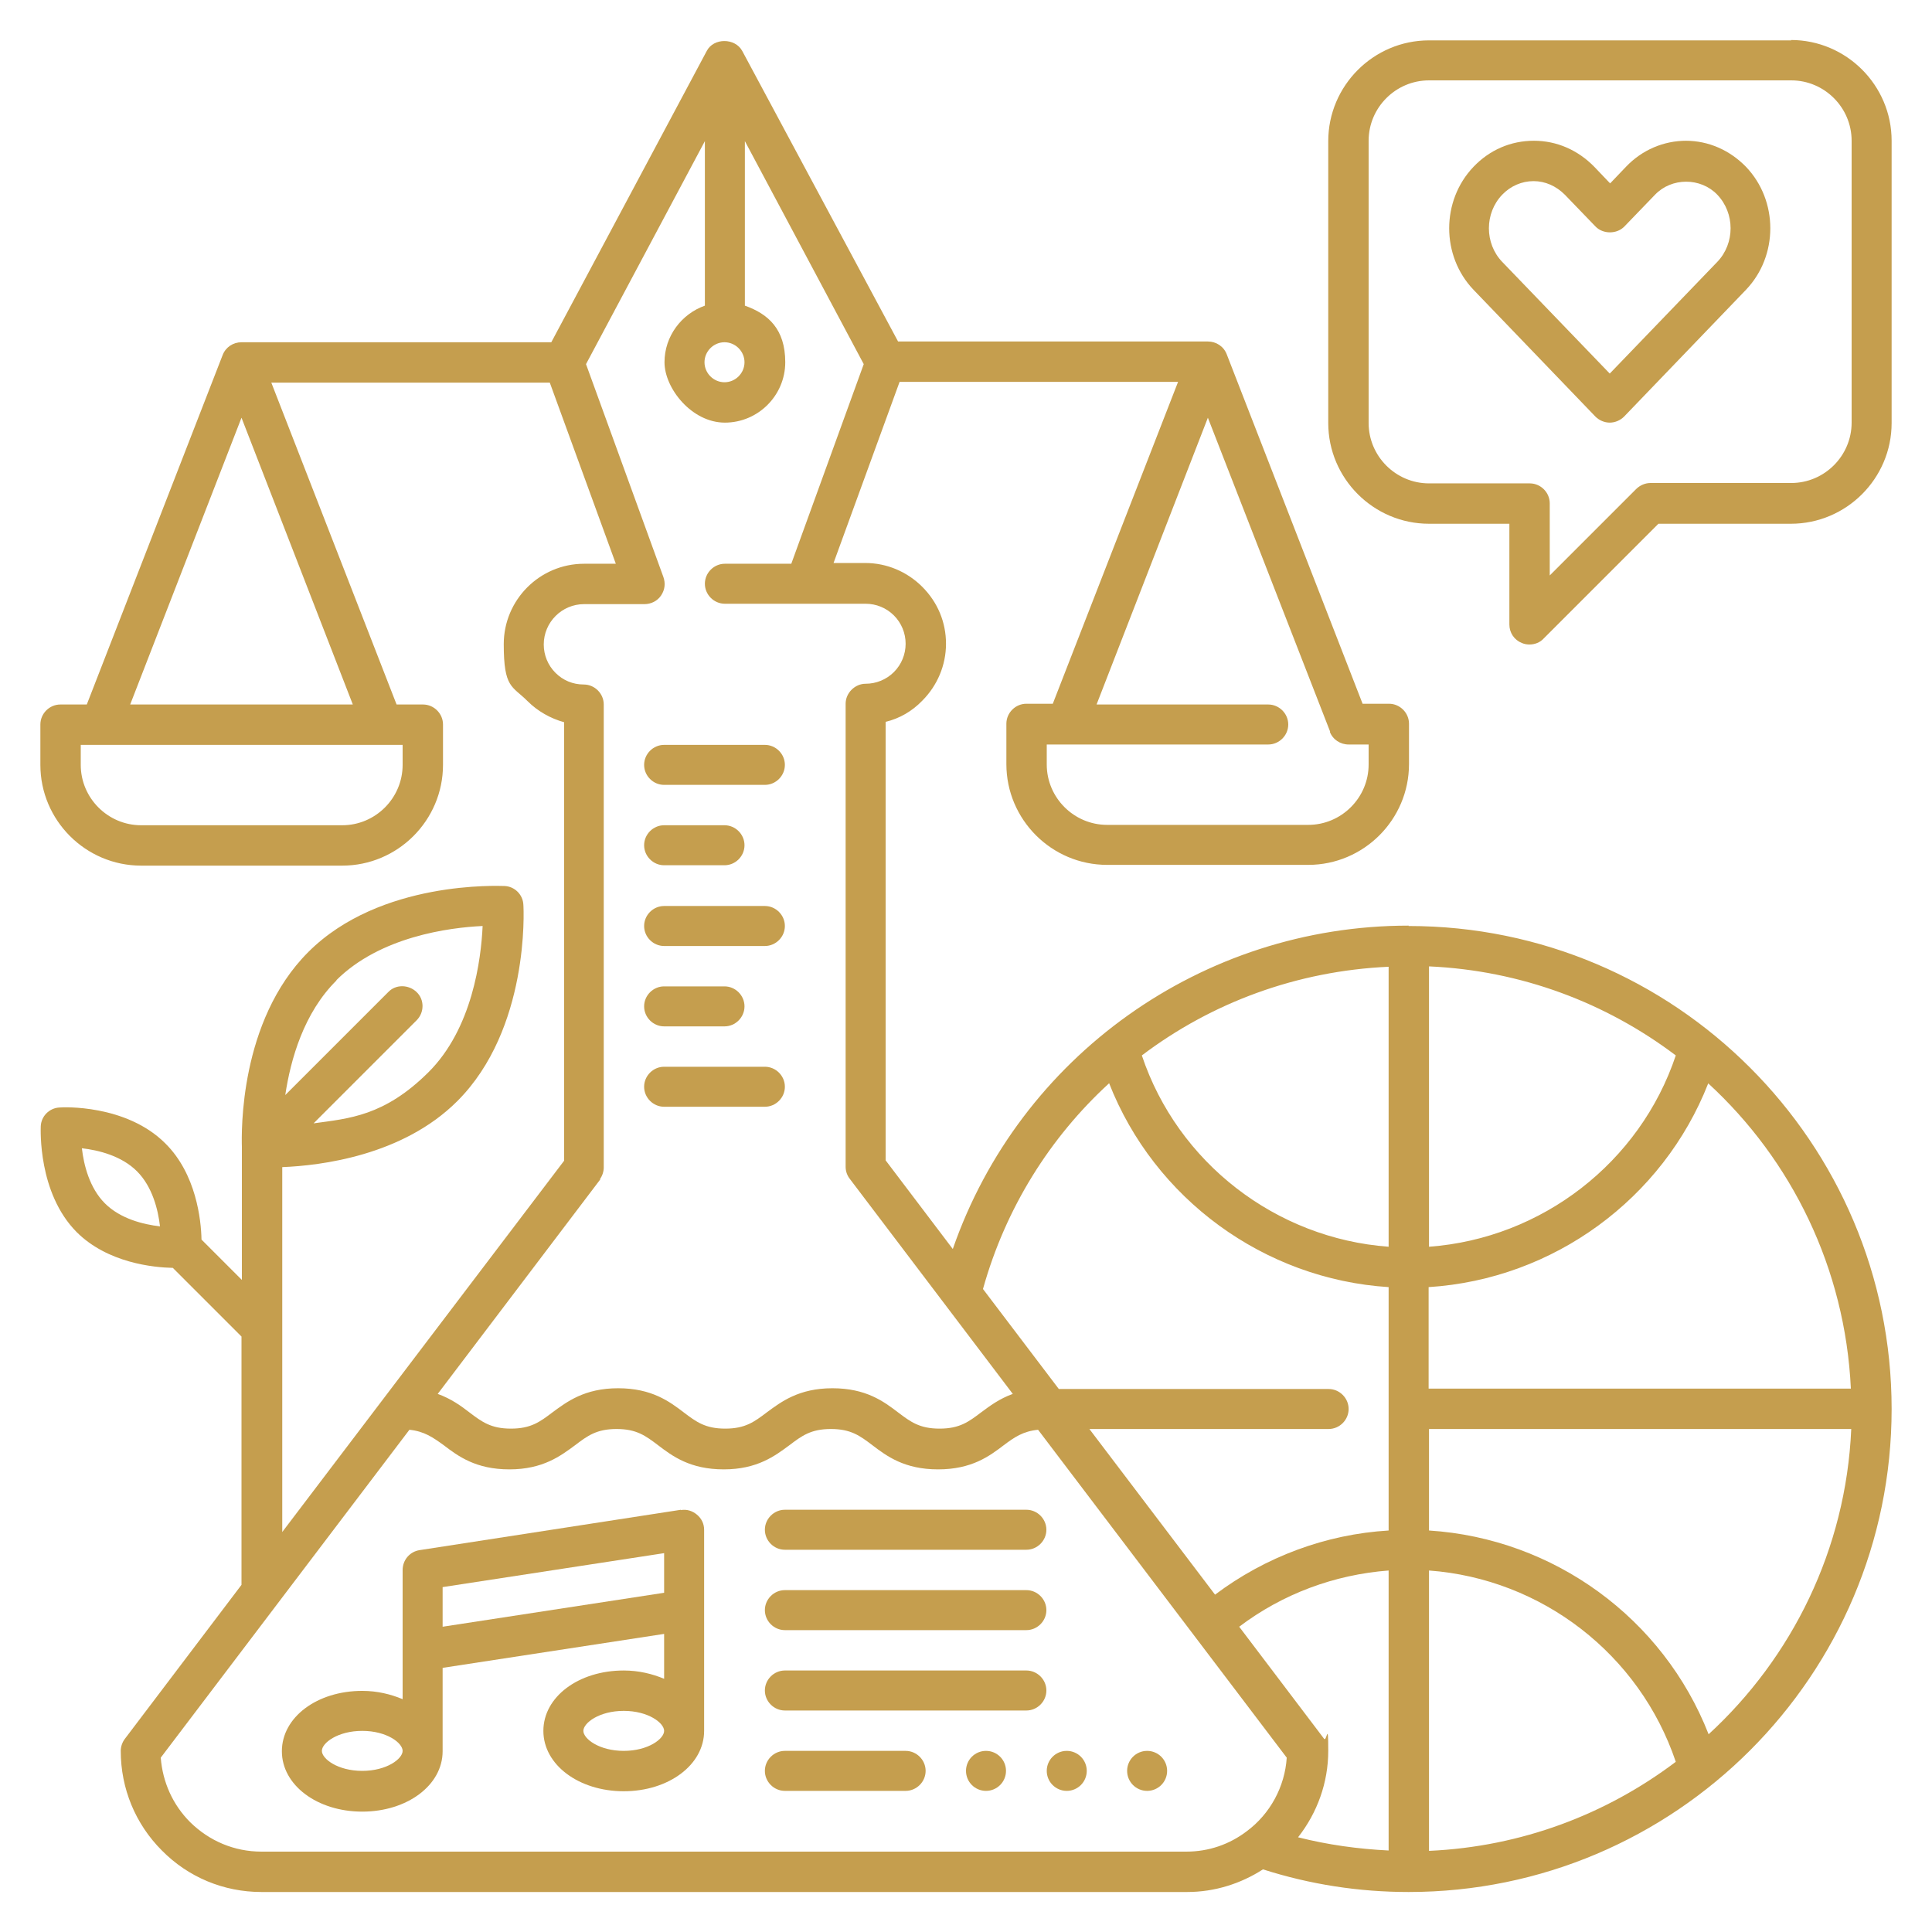 <?xml version="1.0" encoding="UTF-8"?>
<svg xmlns="http://www.w3.org/2000/svg" id="Layer_1" version="1.1" viewBox="0 0 512 512">
  <defs>
    <style>
      .st0 {
        fill: #c59e4e;
      }
    </style>
  </defs>
  <path class="st0" d="M373.3,245.3c-54.8,0-103.1,34.7-120.8,85.7l-17.8-23.5v-116.2c3.7-.9,7-2.8,9.7-5.6,4-4,6.3-9.4,6.3-15.1s-2.2-11-6.3-15.1c-4-4-9.4-6.3-15.1-6.3h-8.4l17.5-48h73.8l-33.2,85.3h-7c-2.9,0-5.3,2.4-5.3,5.3v10.7c0,14.7,12,26.7,26.7,26.7h53.3c14.7,0,26.7-12,26.7-26.7v-10.7c0-2.9-2.4-5.3-5.3-5.3h-7l-36-92.6c-.8-2.1-2.8-3.4-5-3.4h-82.1L196.7,13.5c-1.9-3.5-7.6-3.5-9.4,0l-41.2,77.2H64c-2.2,0-4.2,1.3-5,3.4l-36,92.6h-7c-2.9,0-5.3,2.4-5.3,5.3v10.7c0,14.7,12,26.7,26.7,26.7h53.3c14.7,0,26.7-12,26.7-26.7v-10.7c0-2.9-2.4-5.3-5.3-5.3h-7l-33.2-85.3h73.8l17.5,48h-8.4c-11.8,0-21.3,9.6-21.3,21.3s2.2,11,6.3,15.1c2.7,2.7,6.1,4.6,9.7,5.6v116.2l-74.7,98.4v-96.7c10.1-.4,31.9-3,46.4-17.5,19.1-19.1,17.6-50.7,17.5-52-.1-2.7-2.3-4.9-5-5-1.3,0-32.9-1.6-52,17.5-18.3,18.3-17.7,47.8-17.6,51.6,0,0,0,.1,0,.2v35.1l-10.7-10.7c-.1-5.2-1.4-17.4-9.6-25.5-10.4-10.4-27.3-9.6-28-9.5-2.7.1-4.9,2.3-5,5,0,.7-.8,17.6,9.5,28,8.2,8.2,20.4,9.4,25.5,9.5l18.2,18.2v65.8l-30.9,40.8c-.7.9-1.1,2.1-1.1,3.2,0,10,3.9,19.4,10.9,26.4,7,7.1,16.4,11,26.4,11h245.3c7.3,0,14.2-2.2,20.1-6,12.5,4,25.4,6,38.6,6,70.6,0,128-57.4,128-128s-57.4-128-128-128h0ZM27.8,318.9c-4.1-4.1-5.6-10.2-6.1-14.6,4.4.5,10.5,2,14.6,6.1s5.6,10.2,6.1,14.6c-4.4-.5-10.5-2-14.6-6.1ZM89.1,259.8c11.6-11.6,30-14,38.8-14.4-.4,8.8-2.7,27.2-14.4,38.8s-21,12.2-30.4,13.5l27.3-27.3c2.1-2.1,2.1-5.5,0-7.5s-5.5-2.1-7.5,0l-27.3,27.3c1.4-9.4,4.9-21.8,13.6-30.4h0ZM490.5,368h-111.9v-26.9c33.1-2.1,62.1-23.4,74.1-54,22.1,20.3,36.3,49,37.8,80.9h0ZM350.9,460.8l-22.5-29.7c11.5-8.7,25.2-13.8,39.6-14.9v74.2c-8.1-.4-16.1-1.5-24-3.5,5.1-6.5,8-14.5,8-22.9s-.4-2.3-1.1-3.2ZM378.7,416.2c29.9,2.2,55.8,22.2,65.4,50.7-18.4,13.9-40.9,22.5-65.4,23.6v-74.3ZM378.7,256.1c24.5,1.1,47,9.7,65.4,23.6-9.5,28.4-35.5,48.5-65.4,50.7v-74.3ZM368,330.4c-29.9-2.2-55.9-22.3-65.4-50.7,18.5-14,41.1-22.4,65.4-23.5v74.2ZM293.9,287c12,30.7,41.1,52,74.1,54.1v64.5c-16.7,1-32.7,7-46,17l-33.3-43.9h63.4c2.9,0,5.3-2.4,5.3-5.3s-2.4-5.3-5.3-5.3h-71.5l-20.1-26.5c6-21.5,17.8-40.2,33.4-54.5h0ZM352.4,193.9c.8,2.1,2.8,3.4,5,3.4h5.3v5.3c0,8.8-7.2,16-16,16h-53.3c-8.8,0-16-7.2-16-16v-5.3h58.7c2.9,0,5.3-2.4,5.3-5.3s-2.4-5.3-5.3-5.3h-45.5l29.5-76,32.4,83.2ZM197.3,96c0,2.9-2.4,5.3-5.3,5.3s-5.3-2.4-5.3-5.3,2.4-5.3,5.3-5.3,5.3,2.4,5.3,5.3ZM106.7,202.7c0,8.8-7.2,16-16,16h-53.3c-8.8,0-16-7.2-16-16v-5.3h85.3v5.3ZM34.5,186.7l29.5-76,29.5,76h-59.1ZM158.9,312.6c.7-.9,1.1-2.1,1.1-3.2v-122.7c0-2.9-2.4-5.3-5.3-5.3s-5.5-1.1-7.5-3.1-3.1-4.7-3.1-7.5c0-5.9,4.8-10.7,10.7-10.7h16c1.7,0,3.4-.8,4.4-2.3s1.2-3.2.6-4.9l-20.5-56.4,31.5-59.1v43.6c-6.2,2.2-10.7,8.1-10.7,15s7.2,16,16,16,16-7.2,16-16-4.5-12.8-10.7-15v-43.6l31.5,59.1-19.2,52.9h-17.6c-2.9,0-5.3,2.4-5.3,5.3s2.4,5.3,5.3,5.3h37.3c2.8,0,5.5,1.1,7.5,3.1s3.1,4.7,3.1,7.5-1.1,5.5-3.1,7.5-4.7,3.1-7.5,3.1-5.3,2.4-5.3,5.3v122.7c0,1.2.4,2.3,1.1,3.2l43.2,57c-3.6,1.3-6.1,3.2-8.4,4.9-3.3,2.5-5.7,4.3-11,4.3s-7.7-1.8-11-4.3c-3.8-2.9-8.5-6.4-17.4-6.4s-13.6,3.6-17.4,6.4c-3.3,2.5-5.7,4.3-11,4.3s-7.7-1.8-11-4.3c-3.8-2.9-8.5-6.4-17.4-6.4s-13.6,3.6-17.4,6.4c-3.3,2.5-5.7,4.3-11,4.3s-7.7-1.8-11-4.3c-2.2-1.7-4.8-3.6-8.4-4.9l43.2-57ZM69.3,490.7c-7.2,0-13.8-2.8-18.9-7.8-4.6-4.6-7.3-10.6-7.8-17.1l65.9-86.9c3.9.4,6.2,2,9.1,4.1,3.8,2.9,8.5,6.4,17.4,6.4s13.6-3.6,17.4-6.4c3.3-2.5,5.7-4.3,11-4.3s7.7,1.8,11,4.3c3.8,2.9,8.5,6.4,17.4,6.4s13.6-3.6,17.4-6.4c3.3-2.5,5.7-4.3,11-4.3s7.7,1.8,11,4.3c3.8,2.9,8.5,6.4,17.4,6.4s13.6-3.5,17.4-6.4c2.8-2.1,5.1-3.7,9.1-4.1l65.9,86.9c-.5,7.7-4.4,14.9-10.6,19.5-4.6,3.5-10.1,5.4-16,5.4H69.3ZM452.8,459.6c-12-30.7-41-51.9-74.1-54v-26.9h111.9c-1.4,31.9-15.7,60.6-37.8,80.9Z"></path>
  <path class="st0" d="M180.5,400.1l-69.3,10.7c-2.6.4-4.5,2.6-4.5,5.3v34.2c-3.1-1.3-6.7-2.2-10.7-2.2-12,0-21.3,7-21.3,16s9.4,16,21.3,16,21.3-7,21.3-16v-22.1l58.7-9v11.9c-3.1-1.3-6.7-2.2-10.7-2.2-12,0-21.3,7-21.3,16s9.4,16,21.3,16,21.3-7,21.3-16v-53.3c0-1.6-.7-3-1.9-4-1.2-1-2.7-1.5-4.3-1.2ZM96,469.3c-6.5,0-10.7-3.2-10.7-5.3s4.2-5.3,10.7-5.3,10.7,3.2,10.7,5.3-4.2,5.3-10.7,5.3ZM117.3,431.1v-10.5l58.7-9v10.5l-58.7,9ZM165.3,464c-6.5,0-10.7-3.2-10.7-5.3s4.2-5.3,10.7-5.3,10.7,3.2,10.7,5.3-4.2,5.3-10.7,5.3Z"></path>
  <path class="st0" d="M208,410.7h64c2.9,0,5.3-2.4,5.3-5.3s-2.4-5.3-5.3-5.3h-64c-2.9,0-5.3,2.4-5.3,5.3s2.4,5.3,5.3,5.3Z"></path>
  <path class="st0" d="M208,432h64c2.9,0,5.3-2.4,5.3-5.3s-2.4-5.3-5.3-5.3h-64c-2.9,0-5.3,2.4-5.3,5.3s2.4,5.3,5.3,5.3Z"></path>
  <path class="st0" d="M272,442.7h-64c-2.9,0-5.3,2.4-5.3,5.3s2.4,5.3,5.3,5.3h64c2.9,0,5.3-2.4,5.3-5.3s-2.4-5.3-5.3-5.3Z"></path>
  <path class="st0" d="M240,464h-32c-2.9,0-5.3,2.4-5.3,5.3s2.4,5.3,5.3,5.3h32c2.9,0,5.3-2.4,5.3-5.3s-2.4-5.3-5.3-5.3Z"></path>
  <path class="st0" d="M176,208h26.7c2.9,0,5.3-2.4,5.3-5.3s-2.4-5.3-5.3-5.3h-26.7c-2.9,0-5.3,2.4-5.3,5.3s2.4,5.3,5.3,5.3Z"></path>
  <path class="st0" d="M176,229.3h16c2.9,0,5.3-2.4,5.3-5.3s-2.4-5.3-5.3-5.3h-16c-2.9,0-5.3,2.4-5.3,5.3s2.4,5.3,5.3,5.3Z"></path>
  <path class="st0" d="M176,250.7h26.7c2.9,0,5.3-2.4,5.3-5.3s-2.4-5.3-5.3-5.3h-26.7c-2.9,0-5.3,2.4-5.3,5.3s2.4,5.3,5.3,5.3Z"></path>
  <path class="st0" d="M176,272h16c2.9,0,5.3-2.4,5.3-5.3s-2.4-5.3-5.3-5.3h-16c-2.9,0-5.3,2.4-5.3,5.3s2.4,5.3,5.3,5.3Z"></path>
  <path class="st0" d="M176,293.3h26.7c2.9,0,5.3-2.4,5.3-5.3s-2.4-5.3-5.3-5.3h-26.7c-2.9,0-5.3,2.4-5.3,5.3s2.4,5.3,5.3,5.3Z"></path>
  <path class="st0" d="M474.7,10.7h-96c-14.7,0-26.7,12-26.7,26.7v74.7c0,14.7,12,26.7,26.7,26.7h21.3v26.7c0,2.2,1.3,4.1,3.3,4.9.7.3,1.4.4,2,.4,1.4,0,2.8-.5,3.8-1.6l30.4-30.4h35.1c14.7,0,26.7-12,26.7-26.7V37.3c0-14.7-12-26.7-26.7-26.7ZM490.7,112c0,8.8-7.2,16-16,16h-37.3c-1.4,0-2.8.6-3.8,1.6l-22.9,22.9v-19.1c0-2.9-2.4-5.3-5.3-5.3h-26.7c-8.8,0-16-7.2-16-16V37.3c0-8.8,7.2-16,16-16h96c8.8,0,16,7.2,16,16v74.7Z"></path>
  <path class="st0" d="M446.9,37.3c-6,0-11.7,2.4-16,6.9l-4.2,4.4-4.2-4.4c-4.3-4.4-9.9-6.9-16-6.9s-11.7,2.4-16,6.9c-8.6,9-8.6,23.6,0,32.6l32.3,33.6c1,1,2.4,1.6,3.8,1.6s2.8-.6,3.8-1.6l32.3-33.6c8.6-9,8.6-23.6,0-32.6-4.3-4.4-9.9-6.9-16-6.9ZM455.1,69.4l-28.5,29.6-28.5-29.6c-4.7-4.9-4.7-12.9,0-17.8,2.2-2.3,5.2-3.6,8.3-3.6s6,1.3,8.3,3.6l8.1,8.4c2,2.1,5.7,2.1,7.7,0l8.1-8.4c4.4-4.6,12.1-4.6,16.5,0,4.7,4.9,4.7,12.9,0,17.8h0Z"></path>
  <circle class="st0" cx="261.3" cy="469.3" r="5.3"></circle>
  <circle class="st0" cx="282.7" cy="469.3" r="5.3"></circle>
  <circle class="st0" cx="304" cy="469.3" r="5.3"></circle>
</svg>
